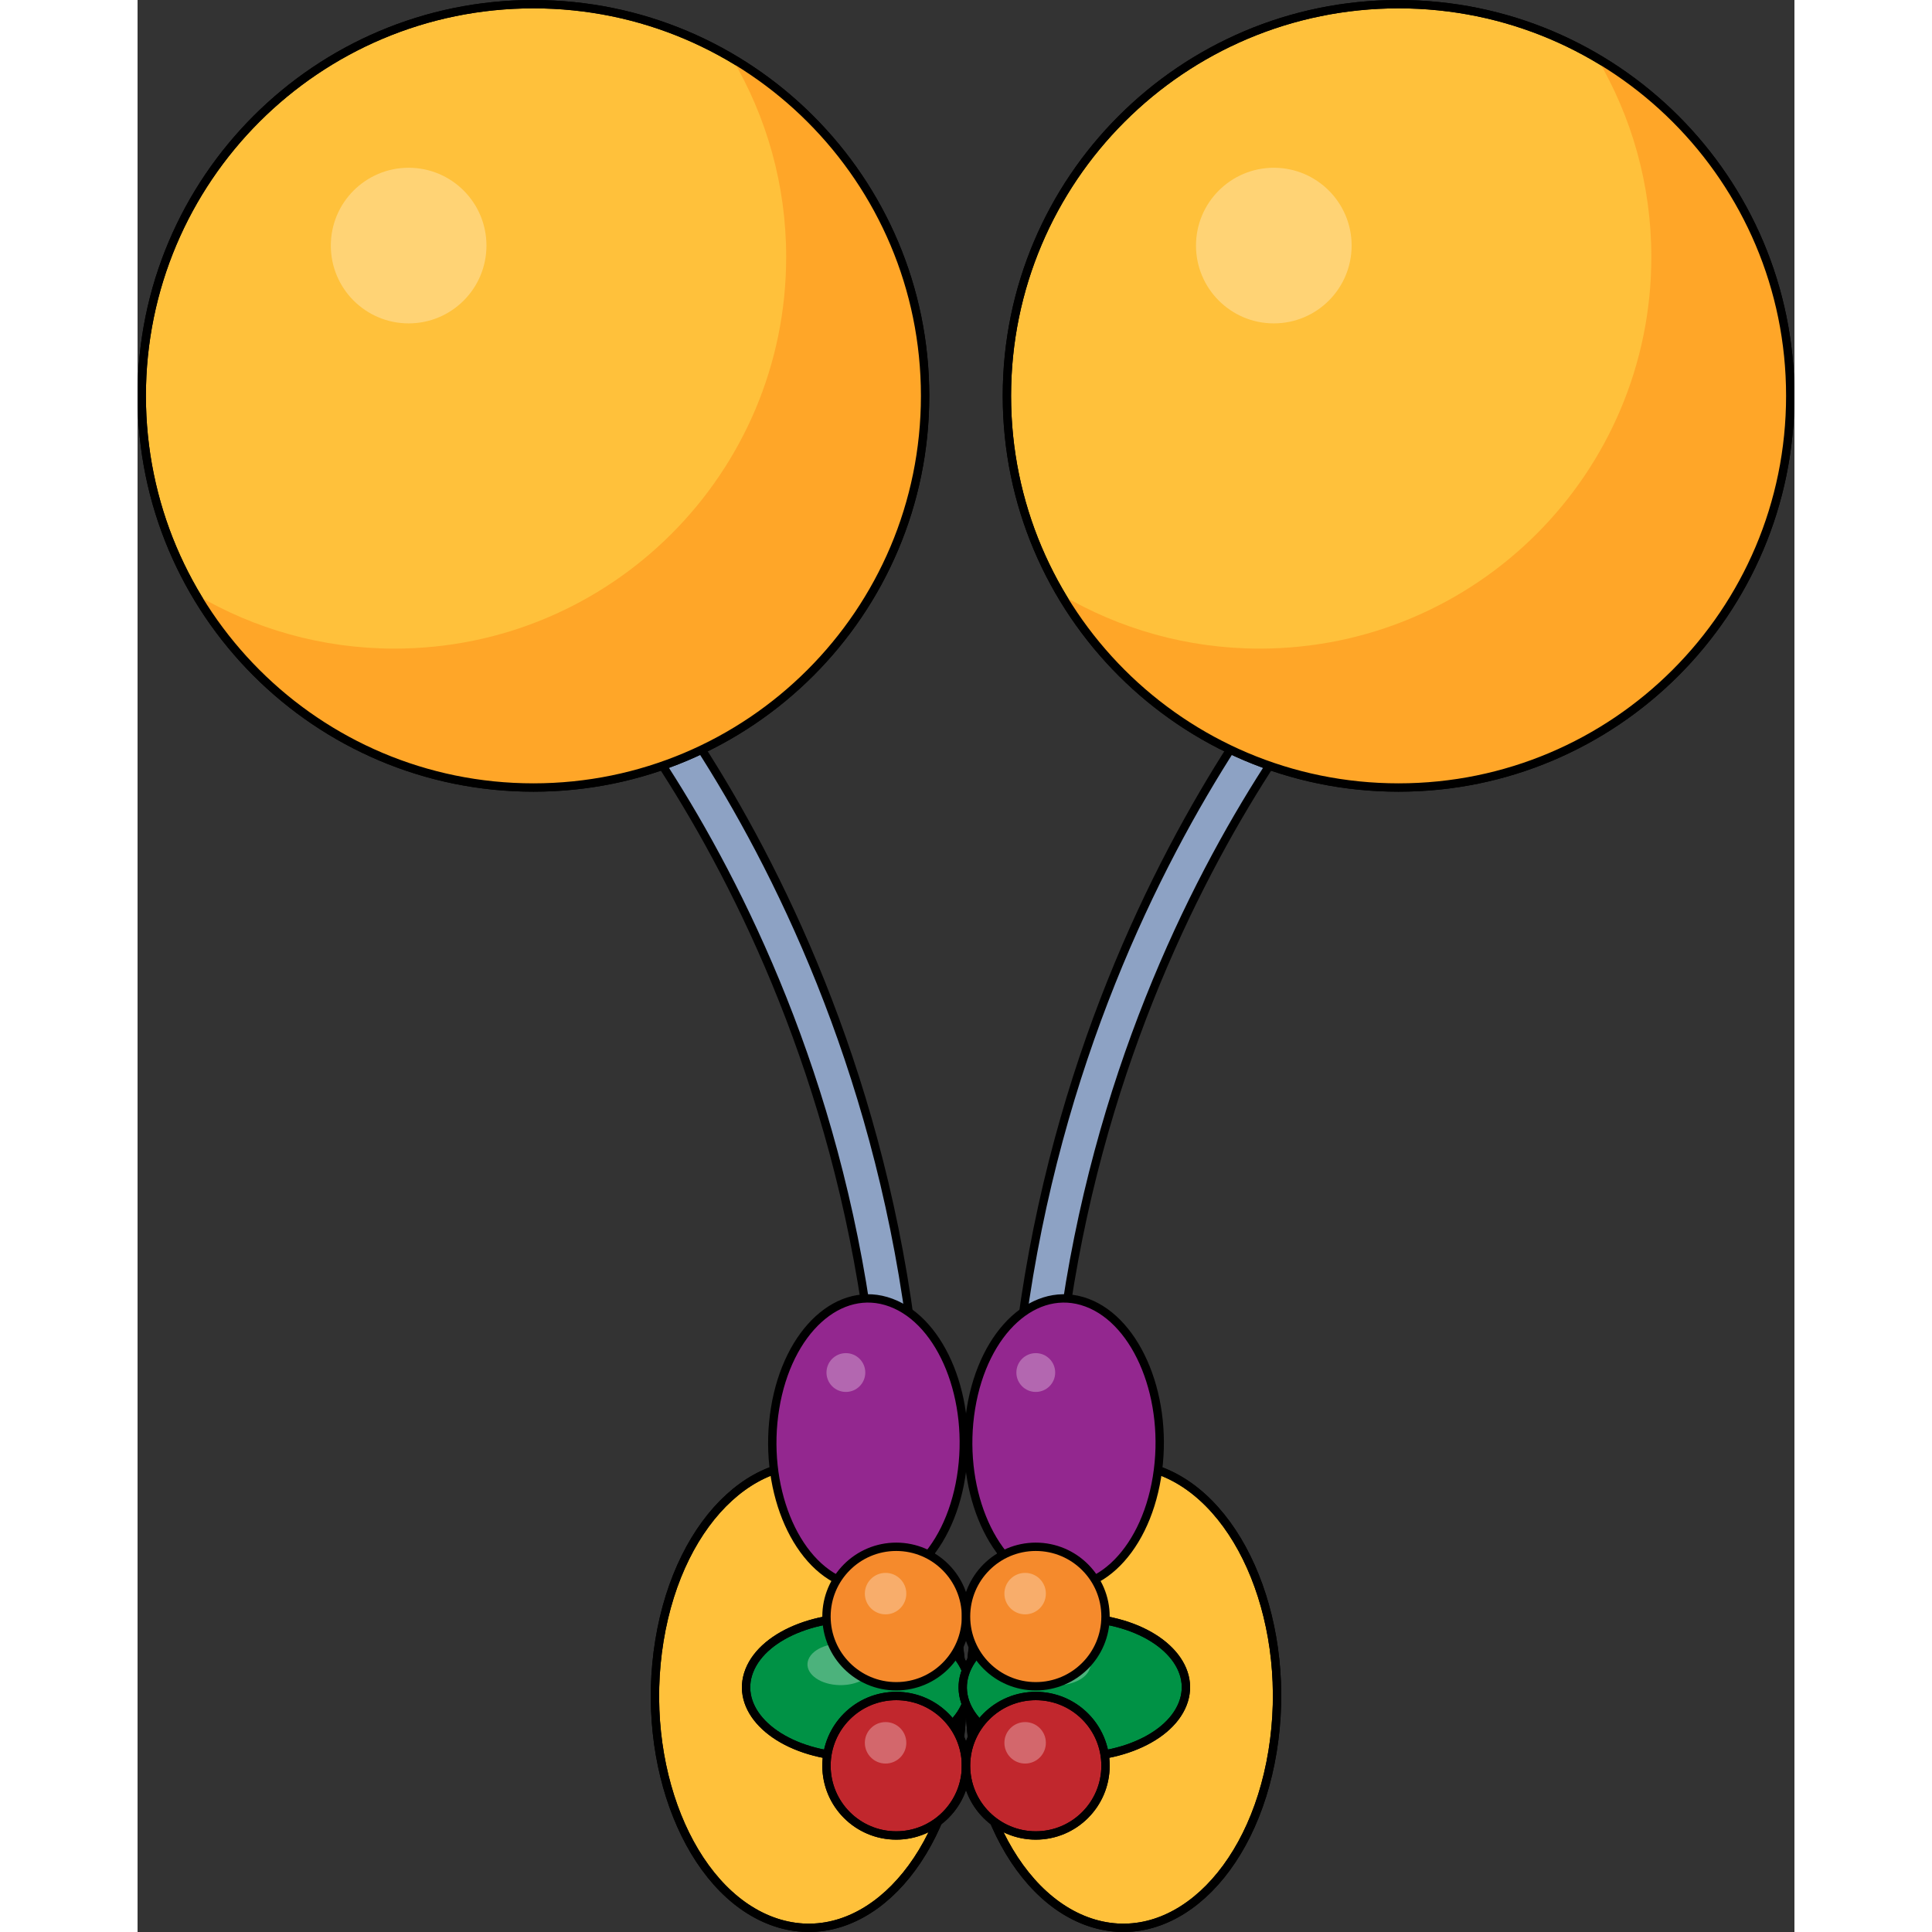 <?xml version="1.0" encoding="utf-8"?>
<!-- Created by: Science Figures, www.sciencefigures.org, Generator: Science Figures Editor -->
<!DOCTYPE svg PUBLIC "-//W3C//DTD SVG 1.1//EN" "http://www.w3.org/Graphics/SVG/1.1/DTD/svg11.dtd">
<svg version="1.1" id="Layer_1" xmlns="http://www.w3.org/2000/svg" xmlns:xlink="http://www.w3.org/1999/xlink" 
	 width="800px" height="800px" viewBox="0 0 198.482 231.441" enable-background="new 0 0 198.482 231.441"
	 xml:space="preserve">
<rect x="0" y="0" width="198.482" height="231.441" fill="#333333" stroke="none"/>
<g>
	<g>
		<g>
			<g>
				<path fill="#FFC13B" stroke="#000000" stroke-linecap="round" stroke-linejoin="round" stroke-miterlimit="10" d="
					M75.993,230.13c9.877,3.666,19.859-5.429,22.288-20.326c2.432-14.889-3.602-29.935-13.477-33.6
					c-9.876-3.668-19.854,5.431-22.286,20.32C60.085,211.42,66.118,226.462,75.993,230.13z"/>
				<path fill="none" stroke="#000000" stroke-linecap="round" stroke-linejoin="round" stroke-miterlimit="10" d="M75.993,230.13
					c9.877,3.666,19.859-5.429,22.288-20.326c2.432-14.889-3.602-29.935-13.477-33.6c-9.876-3.668-19.854,5.431-22.286,20.32
					C60.085,211.42,66.118,226.462,75.993,230.13z"/>
			</g>
		</g>
		<g>
			<g>
				<path fill="#FFC13B" stroke="#000000" stroke-linecap="round" stroke-linejoin="round" stroke-miterlimit="10" d="
					M113.677,230.13c9.877,3.666,19.859-5.429,22.288-20.326c2.432-14.889-3.6-29.935-13.478-33.6
					c-9.874-3.668-19.853,5.431-22.285,20.32C97.769,211.42,103.805,226.462,113.677,230.13z"/>
				<path fill="none" stroke="#000000" stroke-linecap="round" stroke-linejoin="round" stroke-miterlimit="10" d="M113.677,230.13
					c9.877,3.666,19.859-5.429,22.288-20.326c2.432-14.889-3.6-29.935-13.478-33.6c-9.874-3.668-19.853,5.431-22.285,20.32
					C97.769,211.42,103.805,226.462,113.677,230.13z"/>
			</g>
		</g>
	</g>
	<g>
		<g>
			<g>
				<path fill="#009245" stroke="#000000" stroke-linecap="round" stroke-linejoin="round" stroke-miterlimit="10" d="
					M83.068,210.241c7.167,1.103,14.412-1.634,16.176-6.115c1.765-4.479-2.614-9.006-9.782-10.109
					c-7.166-1.104-14.41,1.635-16.175,6.113C71.521,204.612,75.901,209.138,83.068,210.241z"/>
				<path fill="none" stroke="#000000" stroke-linecap="round" stroke-linejoin="round" stroke-miterlimit="10" d="M83.068,210.241
					c7.167,1.103,14.412-1.634,16.176-6.115c1.765-4.479-2.614-9.006-9.782-10.109c-7.166-1.104-14.41,1.635-16.175,6.113
					C71.521,204.612,75.901,209.138,83.068,210.241z"/>
			</g>
			<path opacity="0.3" fill="#FFFFFF" d="M83.275,201.796c2.133,0.328,4.285-0.484,4.811-1.817c0.524-1.332-0.778-2.679-2.91-3.007
				s-4.285,0.488-4.81,1.819C79.841,200.124,81.145,201.468,83.275,201.796z"/>
		</g>
		<g>
			<g>
				<path fill="#009245" stroke="#000000" stroke-linecap="round" stroke-linejoin="round" stroke-miterlimit="10" d="
					M109.019,210.241c7.168,1.103,14.412-1.634,16.177-6.115c1.764-4.479-2.614-9.006-9.782-10.109
					c-7.166-1.104-14.41,1.635-16.175,6.113C97.473,204.612,101.853,209.138,109.019,210.241z"/>
				<path fill="none" stroke="#000000" stroke-linecap="round" stroke-linejoin="round" stroke-miterlimit="10" d="M109.019,210.241
					c7.168,1.103,14.412-1.634,16.177-6.115c1.764-4.479-2.614-9.006-9.782-10.109c-7.166-1.104-14.41,1.635-16.175,6.113
					C97.473,204.612,101.853,209.138,109.019,210.241z"/>
			</g>
			<path opacity="0.3" fill="#FFFFFF" d="M109.227,201.796c2.133,0.328,4.285-0.484,4.81-1.817c0.525-1.332-0.778-2.679-2.909-3.007
				c-2.132-0.328-4.285,0.488-4.81,1.819C105.792,200.124,107.096,201.468,109.227,201.796z"/>
		</g>
	</g>
	<g>
		<path fill="#8DA2C4" stroke="#000000" stroke-linecap="round" stroke-linejoin="round" stroke-miterlimit="10" d="M94.112,183.19
			l-5-0.035C89.596,115.86,51.099,76.101,50.71,75.707l3.554-3.518C54.667,72.597,94.611,113.732,94.112,183.19z"/>
		<path fill="#8DA2C4" stroke="#000000" stroke-linecap="round" stroke-linejoin="round" stroke-miterlimit="10" d="M104.371,183.19
			l5-0.035c-0.483-67.295,38.014-107.055,38.402-107.448l-3.554-3.518C143.816,72.597,103.872,113.732,104.371,183.19z"/>
	</g>
	<g>
		<g>
			<g>
				<path fill="#93278F" d="M84.763,189.63c6.151,2.282,12.368-3.381,13.881-12.66c1.515-9.271-2.243-18.643-8.394-20.924
					c-6.15-2.285-12.364,3.381-13.879,12.654C74.855,177.978,78.613,187.345,84.763,189.63z"/>
				<circle opacity="0.3" fill="#FFFFFF" cx="84.852" cy="164.421" r="2.324"/>
				<path fill="none" stroke="#000000" stroke-linecap="round" stroke-linejoin="round" stroke-miterlimit="10" d="M84.763,189.63
					c6.151,2.282,12.368-3.381,13.881-12.66c1.515-9.271-2.243-18.643-8.394-20.924c-6.15-2.285-12.364,3.381-13.879,12.654
					C74.855,177.978,78.613,187.345,84.763,189.63z"/>
			</g>
		</g>
		<g>
			<g>
				<path fill="#93278F" d="M108.231,189.63c6.151,2.282,12.368-3.381,13.881-12.66c1.515-9.271-2.242-18.643-8.394-20.924
					c-6.149-2.285-12.364,3.381-13.879,12.654C98.324,177.978,102.083,187.345,108.231,189.63z"/>
				<circle opacity="0.3" fill="#FFFFFF" cx="107.6" cy="164.421" r="2.324"/>
				<path fill="none" stroke="#000000" stroke-linecap="round" stroke-linejoin="round" stroke-miterlimit="10" d="M108.231,189.63
					c6.151,2.282,12.368-3.381,13.881-12.66c1.515-9.271-2.242-18.643-8.394-20.924c-6.149-2.285-12.364,3.381-13.879,12.654
					C98.324,177.978,102.083,187.345,108.231,189.63z"/>
			</g>
		</g>
	</g>
	<g>
		<g>
			<path fill="#FFC13B" stroke="#000000" stroke-linecap="round" stroke-linejoin="round" stroke-miterlimit="10" d="M94.341,47.419
				c0,25.914-21.009,46.92-46.923,46.92C21.508,94.34,0.5,73.333,0.5,47.419C0.5,21.507,21.508,0.5,47.418,0.5
				C73.332,0.5,94.341,21.507,94.341,47.419z"/>
			<path fill="#FFA628" d="M71.213,6.986c4.115,6.978,6.486,15.105,6.486,23.792c0,25.914-21.008,46.921-46.921,46.921
				c-8.686,0-16.816-2.37-23.793-6.485c8.16,13.836,23.21,23.126,40.433,23.126c25.914,0,46.923-21.007,46.923-46.92
				C94.341,30.195,85.051,15.146,71.213,6.986z"/>
			<path fill="none" stroke="#000000" stroke-linecap="round" stroke-linejoin="round" stroke-miterlimit="10" d="M94.341,47.419
				c0,25.914-21.009,46.92-46.923,46.92C21.508,94.34,0.5,73.333,0.5,47.419C0.5,21.507,21.508,0.5,47.418,0.5
				C73.332,0.5,94.341,21.507,94.341,47.419z"/>
			<circle opacity="0.3" fill="#FFFFFF" cx="32.473" cy="29.418" r="9.321"/>
		</g>
		<g>
			<path fill="#FFC13B" stroke="#000000" stroke-linecap="round" stroke-linejoin="round" stroke-miterlimit="10" d="
				M197.982,47.419c0,25.914-21.009,46.92-46.923,46.92c-25.91,0-46.918-21.007-46.918-46.92c0-25.913,21.008-46.919,46.918-46.919
				C176.974,0.5,197.982,21.507,197.982,47.419z"/>
			<path fill="#FFA628" d="M174.854,6.986c4.115,6.978,6.486,15.105,6.486,23.792c0,25.914-21.008,46.921-46.921,46.921
				c-8.686,0-16.816-2.37-23.793-6.485c8.16,13.836,23.21,23.126,40.433,23.126c25.914,0,46.923-21.007,46.923-46.92
				C197.982,30.195,188.692,15.146,174.854,6.986z"/>
			<path fill="none" stroke="#000000" stroke-linecap="round" stroke-linejoin="round" stroke-miterlimit="10" d="M197.982,47.419
				c0,25.914-21.009,46.92-46.923,46.92c-25.91,0-46.918-21.007-46.918-46.92c0-25.913,21.008-46.919,46.918-46.919
				C176.974,0.5,197.982,21.507,197.982,47.419z"/>
			<circle opacity="0.3" fill="#FFFFFF" cx="136.115" cy="29.418" r="9.321"/>
		</g>
	</g>
	<g>
		<g>
			<g>
				<circle fill="#F58A2C" cx="90.882" cy="193.65" r="8.354"/>
				
					<circle fill="none" stroke="#000000" stroke-linecap="round" stroke-linejoin="round" stroke-miterlimit="10" cx="90.882" cy="193.65" r="8.354"/>
			</g>
			<circle opacity="0.3" fill="#FFFFFF" cx="89.607" cy="190.905" r="2.484"/>
		</g>
		<g>
			<g>
				<circle fill="#F58A2C" cx="107.6" cy="193.65" r="8.354"/>
				
					<circle fill="none" stroke="#000000" stroke-linecap="round" stroke-linejoin="round" stroke-miterlimit="10" cx="107.6" cy="193.65" r="8.354"/>
			</g>
			<circle opacity="0.3" fill="#FFFFFF" cx="106.325" cy="190.905" r="2.484"/>
		</g>
	</g>
	<g>
		<g>
			<g>
				
					<circle fill="#C1272D" stroke="#000000" stroke-linecap="round" stroke-linejoin="round" stroke-miterlimit="10" cx="90.882" cy="211.523" r="8.354"/>
				
					<circle fill="none" stroke="#000000" stroke-linecap="round" stroke-linejoin="round" stroke-miterlimit="10" cx="90.882" cy="211.523" r="8.354"/>
			</g>
			<circle opacity="0.3" fill="#FFFFFF" cx="89.607" cy="208.778" r="2.484"/>
		</g>
		<g>
			<g>
				
					<circle fill="#C1272D" stroke="#000000" stroke-linecap="round" stroke-linejoin="round" stroke-miterlimit="10" cx="107.6" cy="211.523" r="8.354"/>
				
					<circle fill="none" stroke="#000000" stroke-linecap="round" stroke-linejoin="round" stroke-miterlimit="10" cx="107.6" cy="211.523" r="8.354"/>
			</g>
			<circle opacity="0.3" fill="#FFFFFF" cx="106.325" cy="208.778" r="2.484"/>
		</g>
	</g>
</g>
</svg>